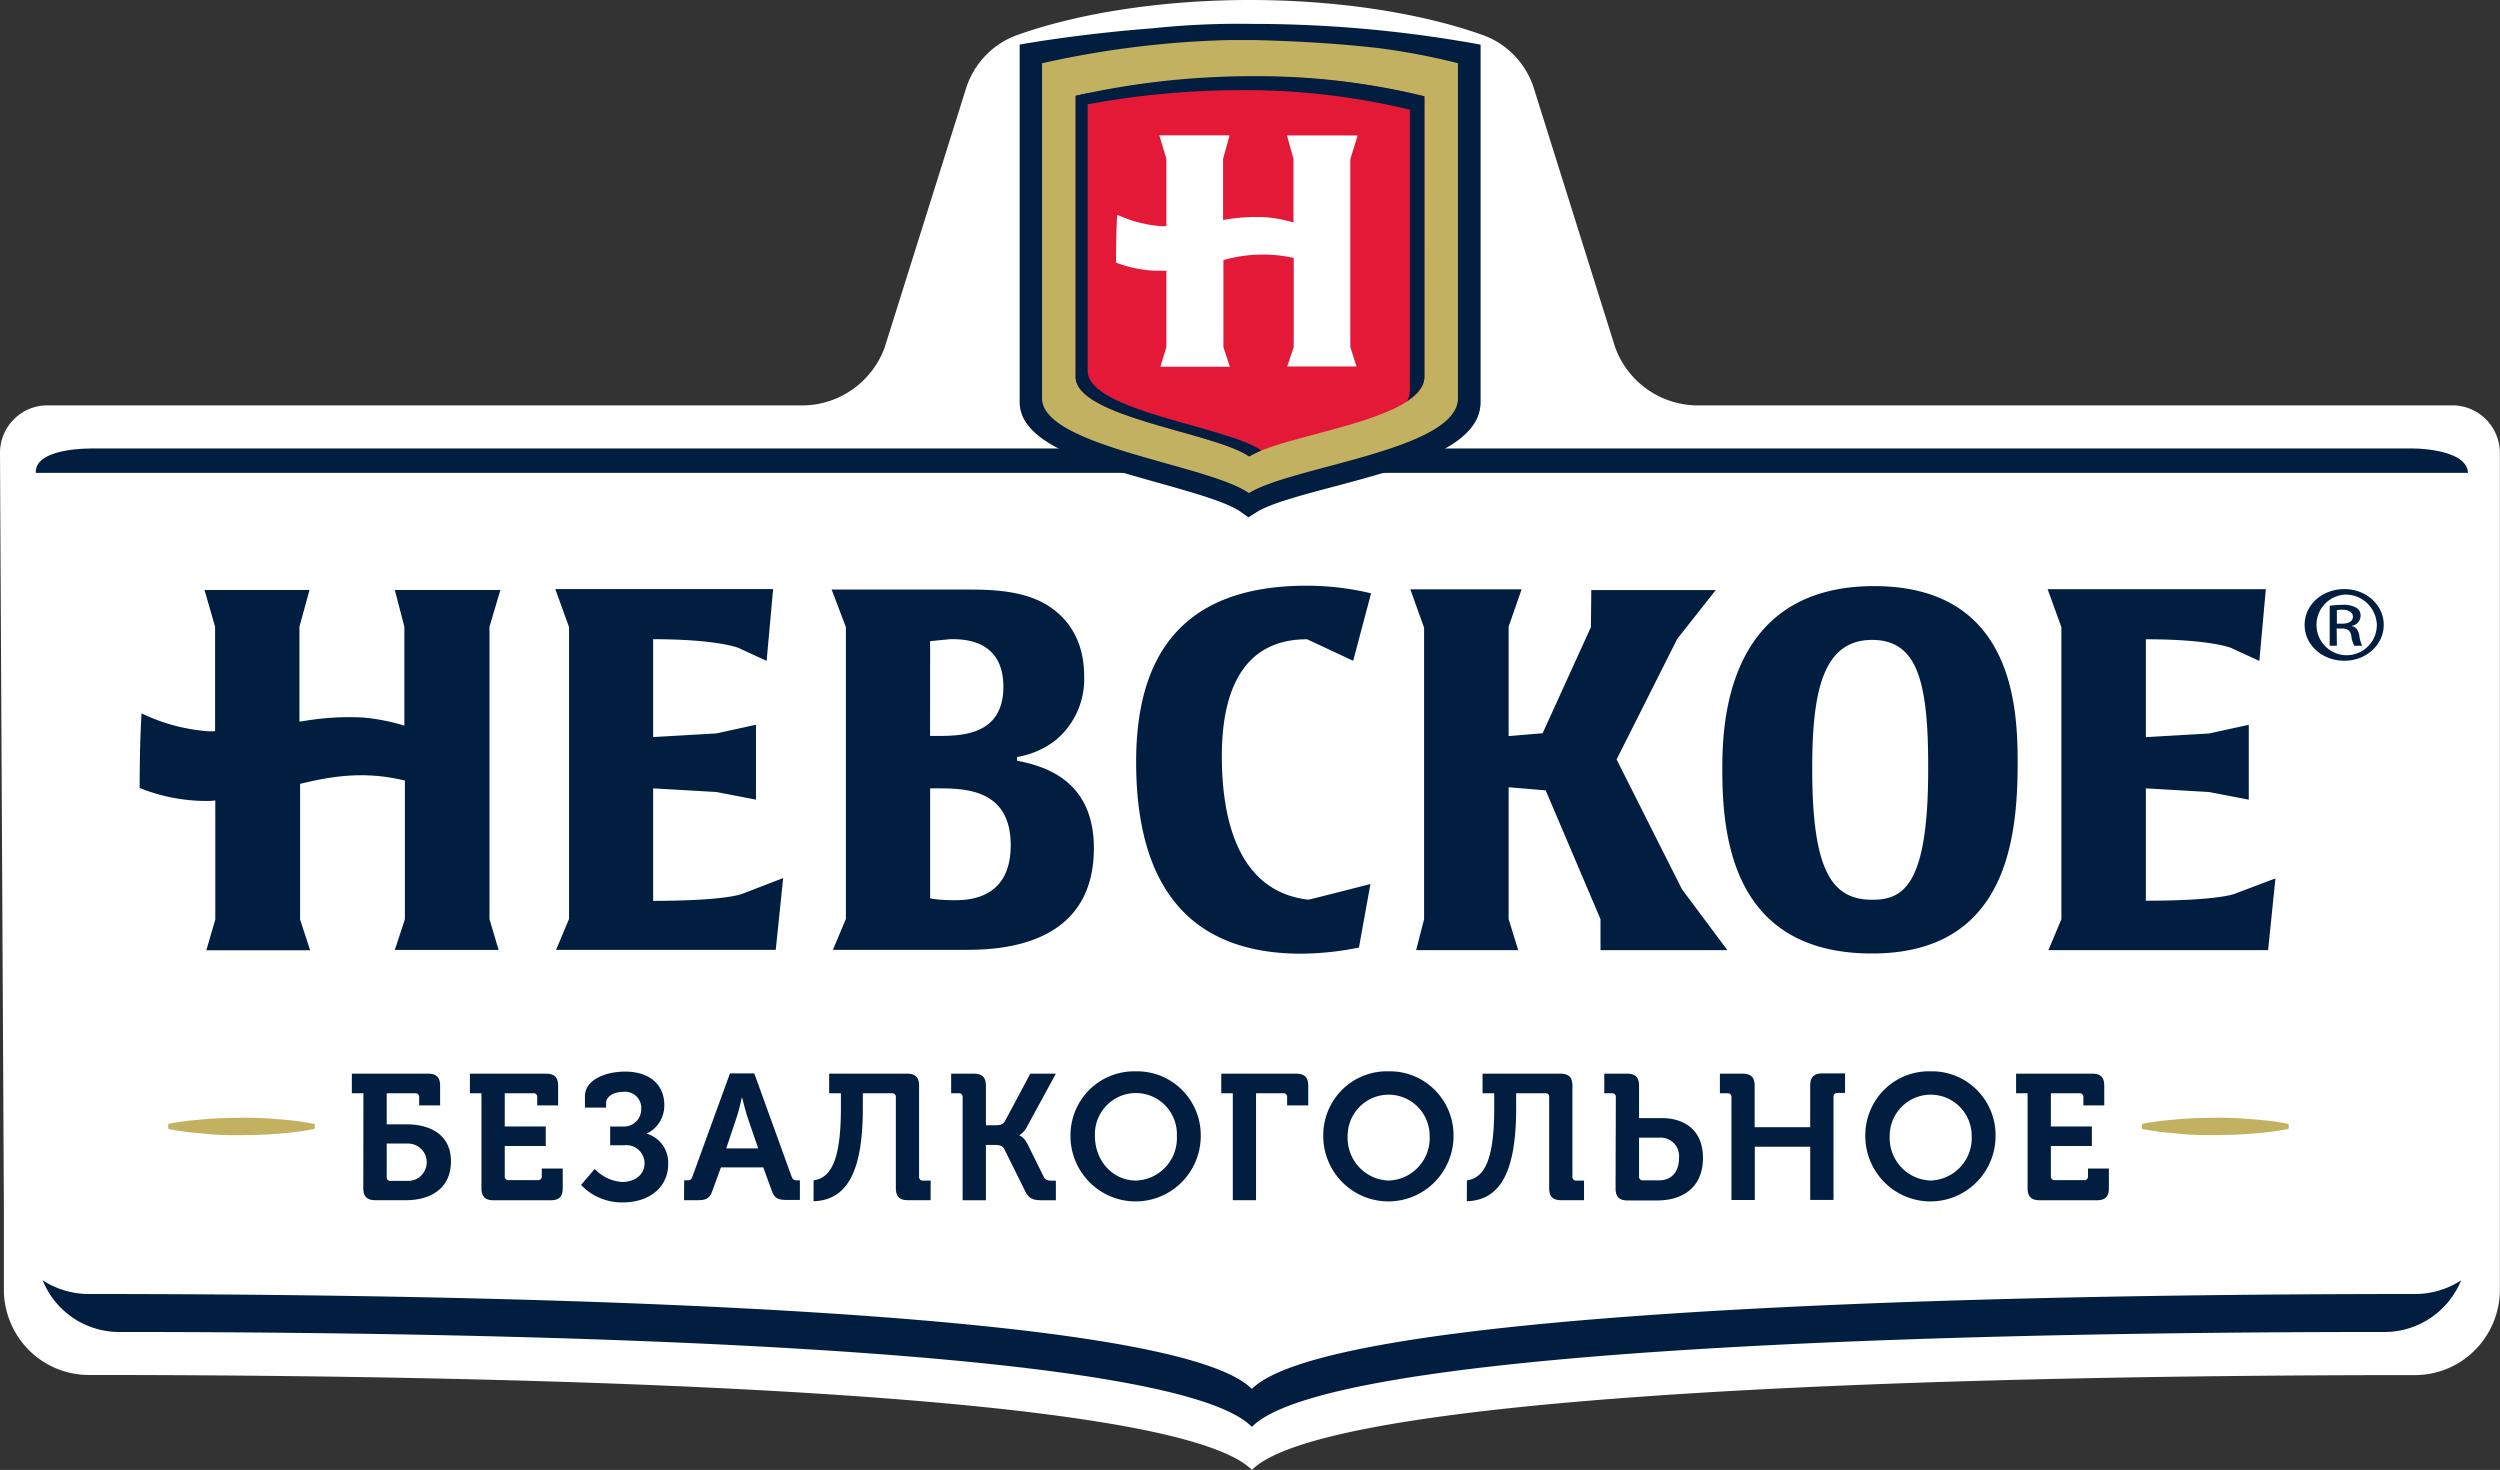 <svg xmlns="http://www.w3.org/2000/svg" fill="none" viewBox="0 0 216 127"><rect x="0" y="0" width="216" height="127" fill="#333333" stroke="none"/><g clip-path="url(#a)"><path fill="#fff" d="M211.93 35.024h-65.422a7.577 7.577 0 0 1-4.261-1.439 7.639 7.639 0 0 1-2.707-3.607l-6.997-22.295a7.21 7.21 0 0 0-1.658-2.842 7.158 7.158 0 0 0-2.742-1.803C122.497 1.026 115.193 0 107.995 0c-7.199 0-14.503 1.026-20.137 3.038a7.172 7.172 0 0 0-2.746 1.803 7.225 7.225 0 0 0-1.66 2.842L76.448 29.98a7.633 7.633 0 0 1-2.707 3.607 7.568 7.568 0 0 1-4.26 1.438H4.063a4.067 4.067 0 0 0-2.885 1.221A4.111 4.111 0 0 0 0 39.161l.336 65.256v6.996a7.414 7.414 0 0 0 2.15 5.224 7.334 7.334 0 0 0 5.194 2.161c41.451 0 93.935 1.618 100.483 8.202 6.548-6.584 59.031-8.191 100.482-8.191a7.322 7.322 0 0 0 5.193-2.163 7.407 7.407 0 0 0 2.151-5.222V39.161a4.133 4.133 0 0 0-1.181-2.91 4.085 4.085 0 0 0-2.878-1.227z"/><path fill="#011E41" d="M202.557 50.898c1.894 0 3.397 1.375 3.397 3.09 0 1.713-1.503 3.1-3.403 3.1-1.9 0-3.431-1.353-3.431-3.1 0-1.748 1.536-3.09 3.431-3.09h.006zm0 .48a2.596 2.596 0 0 0-1.391.534c-.402.31-.706.731-.873 1.212a2.622 2.622 0 0 0 .685 2.786 2.6 2.6 0 0 0 2.813.486 2.604 2.604 0 0 0 1.139-.964c.279-.426.428-.924.43-1.434a2.725 2.725 0 0 0-.858-1.899 2.679 2.679 0 0 0-1.945-.722zm-.651 4.413h-.622v-3.45a8.01 8.01 0 0 1 1.121-.084c.417-.03.834.062 1.2.265a.761.761 0 0 1 .348.71.887.887 0 0 1-.224.552.873.873 0 0 1-.522.282v.034c.336.056.561.327.645.84.028.297.111.585.246.851h-.684a2.263 2.263 0 0 1-.263-.88c-.095-.445-.342-.608-.835-.608h-.427l.017 1.488zm0-1.905h.443c.51 0 .942-.175.942-.598 0-.299-.247-.609-.942-.609a3.481 3.481 0 0 0-.443.034v1.173zM64.139 77.224l3.526-1.359-.64 6.201h-18.98l1.121-2.672v-25.21l-1.188-3.286h18.819l-.56 6.201-2.45-1.127s-1.811-.745-7.355-.745v8.456l5.46-.316 3.425-.75v6.472l-3.425-.66-5.46-.315v9.719c6.374 0 7.708-.61 7.708-.61zM43.234 50.977h-9.121l.824 3.174v8.546a17.296 17.296 0 0 0-3.599-.705 23.416 23.416 0 0 0-5.32.344h-.146v-8.185l.869-3.174h-9.07l.913 3.174v9.02a5.393 5.393 0 0 1-.745 0 16.097 16.097 0 0 1-5.606-1.534c-.124 1.764-.168 4.673-.168 6.443a15.391 15.391 0 0 0 5.79 1.122c.213 0 .46 0 .746-.045v10.288l-.774 2.66h8.97l-.869-2.66v-11.72c2.77-.676 5.606-1.127 9.054-.282v11.98l-.87 2.654h8.97l-.79-2.66V54.15l.942-3.174zm69.7 4.256 3.98 1.86 1.547-5.829a23.784 23.784 0 0 0-5.572-.659c-11.117 0-14.727 6.443-14.727 15.22 0 9.646 3.705 16.574 14.267 16.574a25.915 25.915 0 0 0 4.984-.53l.992-5.49s-5.427 1.397-5.376 1.352c-6.122-.716-7.462-7.058-7.462-12.402 0-4.64 1.239-10.096 7.367-10.096zm-18.422 18.04c0 8.275-7.703 8.793-10.982 8.793H71.965l1.121-2.672v-25.21l-1.233-3.246h11.845c2.007 0 4.71.09 6.727 1.313 2.243 1.364 3.246 3.59 3.246 6.139a6.865 6.865 0 0 1-.596 3.102 6.828 6.828 0 0 1-1.92 2.501 7.357 7.357 0 0 1-3.28 1.41v.326c2.528.474 6.637 1.782 6.637 7.554v-.01zm-14.155-9.686h.482c2.147 0 5.853 0 5.853-4.25 0-4.115-3.476-4.115-4.575-4.115l-1.754.175-.006 8.19zm6.968 9.431c0-4.904-4.053-4.904-6.402-4.904h-.56v9.46c-.09.095 1.12.202 1.967.202 1.194.011 4.995.011 4.995-4.746v-.012zm87-7.12c0 6.489-.914 16.484-12.58 16.484-12.025 0-12.938-10.04-12.938-15.875 0-3.77.224-15.868 13.123-15.868 12.031.011 12.395 10.49 12.395 15.27v-.01zm-7.731.26c0-7.328-.958-10.869-4.849-10.869-4.344 0-5.169 4.685-5.169 11.134 0 8.72 1.649 11.314 5.169 11.314 2.697.011 4.894-1.207 4.849-11.568v-.011zm26.511 11.055s-1.34.608-7.702.608v-9.707l5.454.316 3.437.66v-6.467l-3.437.75-5.454.316v-8.456c5.55 0 7.355.744 7.355.744l2.45 1.128.56-6.201h-18.853l1.189 3.286v25.232l-1.122 2.672h18.982l.634-6.2-3.493 1.319zm-53.431-11.596 5.236-10.412 3.33-4.222h-10.752l-.034 3.202-4.171 9.166-2.937.248v-9.46l1.121-3.218h-9.614l1.188 3.309v25.187l-.684 2.672h8.819l-.83-2.672V68.018l3.201.27 4.737 11.129v2.672h10.96l-3.924-5.26-5.646-11.212zM31.4 94.457h-1v-1.691H37c.717 0 1.026.327 1.026 1.048v1.691h-1.811v-.71a.313.313 0 0 0-.203-.321.307.307 0 0 0-.134-.017h-2.466v2.683h1.715c1.794 0 3.835.722 3.835 3.208 0 2.356-1.794 3.348-3.863 3.348h-2.668c-.718 0-1.043-.31-1.043-1.048l.011-8.191zm2.348 7.571h1.52c.425 0 .832-.17 1.133-.473a1.615 1.615 0 0 0-1.134-2.752h-1.855v2.886a.308.308 0 0 0 .086.251.298.298 0 0 0 .115.073c.044.015.09.02.135.015zm7.848-7.571H40.6v-1.691h6.581c.734 0 1.043.327 1.043 1.048v1.691h-1.81v-.71a.306.306 0 0 0-.202-.324.302.302 0 0 0-.135-.014H43.61v2.87h3.543v1.69H43.61v2.605a.311.311 0 0 0 .336.344h2.529a.311.311 0 0 0 .336-.344v-.66h1.81v1.691c0 .739-.302 1.049-1.042 1.049H42.64c-.717 0-1.043-.31-1.043-1.049v-8.196zm9.789 6.539a3.561 3.561 0 0 0 2.377 1.127c1.01 0 1.928-.564 1.928-1.635a1.585 1.585 0 0 0-.53-1.152 1.568 1.568 0 0 0-1.202-.387H52.72v-1.617h1.121a1.491 1.491 0 0 0 1.456-.94c.077-.193.114-.398.108-.605a1.405 1.405 0 0 0-.447-1.09 1.387 1.387 0 0 0-1.117-.359c-.846 0-1.474.428-1.474.942v.417h-1.828v-.959c0-1.527 1.918-2.153 3.454-2.153 2.209 0 3.403 1.184 3.403 2.898A2.684 2.684 0 0 1 57 96.93c-.266.434-.65.783-1.108 1.005v.016a2.61 2.61 0 0 1 1.839 2.639c0 1.911-1.53 3.297-3.924 3.297a4.829 4.829 0 0 1-3.605-1.51l1.183-1.381zm7.725.986h.263c.258 0 .365-.062.46-.344l3.235-8.895h2.102l3.218 8.895c.112.282.218.344.476.344h.247v1.691h-1.194c-.768 0-1.043-.203-1.273-.896l-.695-1.911h-3.66l-.707 1.933c-.23.694-.504.897-1.273.897H59.1l.01-1.714zm6.396-2.762-.936-2.745c-.196-.598-.443-1.635-.443-1.635h-.033s-.23 1.037-.426 1.635l-.92 2.745h2.758zm4.788 2.762c1.625-.214 2.36-2.035 2.36-6.263v-1.262h-1.015v-1.691h6.727c.74 0 1.043.327 1.043 1.048v7.847a.308.308 0 0 0 .087.253.31.31 0 0 0 .25.091h.661v1.691h-1.962c-.734 0-1.043-.31-1.043-1.048v-7.853a.312.312 0 0 0-.203-.321.307.307 0 0 0-.133-.017h-2.517v1.28c0 5.276-1.245 7.959-4.26 8.049l.005-1.804zm12.877-7.187a.306.306 0 0 0-.202-.324.302.302 0 0 0-.134-.014h-.656v-1.691h1.962c.734 0 1.042.327 1.042 1.048v3.41h.769c.398 0 .69-.033.874-.355l2.192-4.103h2.209l-2.456 4.51a1.852 1.852 0 0 1-.69.8v.034s.37.09.707.755l1.38 2.79c.15.322.414.356.767.356h.292v1.691h-1.15c-.812 0-1.182-.113-1.519-.818l-1.782-3.596c-.18-.355-.522-.367-.948-.367h-.645v4.781h-2.012v-8.907zm14.969-2.232a5.464 5.464 0 0 1 3.977 1.597 5.528 5.528 0 0 1 1.628 3.984c0 1.5-.593 2.94-1.648 4.001a5.612 5.612 0 0 1-3.98 1.658 5.61 5.61 0 0 1-3.98-1.658 5.674 5.674 0 0 1-1.648-4.001 5.559 5.559 0 0 1 1.645-3.999 5.496 5.496 0 0 1 4.005-1.582zm0 9.436a3.64 3.64 0 0 0 2.576-1.179 3.683 3.683 0 0 0 .966-2.676 3.586 3.586 0 0 0-.227-1.407 3.546 3.546 0 0 0-3.313-2.298 3.526 3.526 0 0 0-2.554 1.094 3.565 3.565 0 0 0-.986 2.61c0 2.188 1.575 3.856 3.537 3.856zm8.374-7.542h-.997v-1.691h6.475c.734 0 1.042.327 1.042 1.048v1.691h-1.827v-.71a.307.307 0 0 0-.337-.338h-2.349v9.239h-2.007v-9.24zm13.466-1.895a5.47 5.47 0 0 1 3.976 1.6 5.555 5.555 0 0 1 1.63 3.982c0 1.5-.593 2.94-1.648 4.001a5.61 5.61 0 0 1-7.96 0 5.673 5.673 0 0 1-1.649-4.002 5.558 5.558 0 0 1 1.644-4 5.47 5.47 0 0 1 4.007-1.58zm0 9.437a3.637 3.637 0 0 0 2.575-1.181 3.678 3.678 0 0 0 .968-2.675 3.58 3.58 0 0 0-1.037-2.52 3.544 3.544 0 0 0-2.506-1.043 3.53 3.53 0 0 0-2.505 1.044 3.564 3.564 0 0 0-1.038 2.52 3.709 3.709 0 0 0 .968 2.674 3.658 3.658 0 0 0 2.575 1.181zm6.761-.017c1.626-.214 2.36-2.035 2.36-6.263v-1.262h-1.009v-1.691h6.727c.735 0 1.037.327 1.037 1.048v7.847a.32.32 0 0 0 .206.327c.044.015.09.021.136.017h.662v1.691h-1.968c-.734 0-1.043-.31-1.043-1.048v-7.853a.297.297 0 0 0-.086-.251.31.31 0 0 0-.25-.087h-2.517v1.28c0 5.276-1.239 7.959-4.261 8.049l.006-1.804zm12.866-7.187a.307.307 0 0 0-.336-.338h-.662v-1.691h1.979c.723 0 1.026.327 1.026 1.048v2.79h1.968c1.884 0 3.554.976 3.554 3.439 0 2.576-1.777 3.676-3.958 3.676h-2.55c-.718 0-1.043-.31-1.043-1.049l.022-7.875zm2.349 7.187h1.396c1.043 0 1.716-.71 1.716-1.927a1.613 1.613 0 0 0-.448-1.285 1.585 1.585 0 0 0-1.268-.474h-1.738v3.343a.319.319 0 0 0 .088.255.304.304 0 0 0 .254.088zm7.641-7.187a.32.32 0 0 0-.089-.249.314.314 0 0 0-.248-.09h-.661v-1.69h1.962c.734 0 1.042.326 1.042 1.048v3.574h4.799V93.79c0-.721.325-1.048 1.049-1.048h1.962v1.69h-.662a.31.31 0 0 0-.336.339v8.901h-2.013v-4.594h-4.787v4.6h-2.018v-8.884zm17.215-2.233a5.465 5.465 0 0 1 3.978 1.598 5.53 5.53 0 0 1 1.628 3.983 5.677 5.677 0 0 1-1.648 4.002 5.611 5.611 0 0 1-3.98 1.658 5.611 5.611 0 0 1-3.98-1.658 5.673 5.673 0 0 1-1.649-4.002 5.558 5.558 0 0 1 1.644-4 5.47 5.47 0 0 1 4.007-1.58zm0 9.437a3.67 3.67 0 0 0 3.327-2.42c.166-.46.24-.948.216-1.436a3.58 3.58 0 0 0-1.037-2.52 3.544 3.544 0 0 0-2.506-1.043 3.53 3.53 0 0 0-2.505 1.044 3.564 3.564 0 0 0-1.038 2.52 3.709 3.709 0 0 0 .968 2.674 3.658 3.658 0 0 0 2.575 1.181zm8.371-7.542h-.993v-1.691h6.576c.74 0 1.043.327 1.043 1.048v1.691h-1.805v-.71a.314.314 0 0 0-.091-.251.305.305 0 0 0-.251-.087h-2.467v2.87h3.543v1.69h-3.543v2.605a.314.314 0 0 0 .087.252.316.316 0 0 0 .25.092h2.528c.046.005.093 0 .137-.016a.304.304 0 0 0 .19-.191c.015-.044.02-.091.015-.137v-.66h1.805v1.691c0 .739-.303 1.049-1.043 1.049h-4.939c-.717 0-1.042-.31-1.042-1.049v-8.196zm37.459 16.161a7.172 7.172 0 0 1-2.61 3.231 7.116 7.116 0 0 1-3.954 1.234c-40.397 0-91.535 1.618-97.915 8.202-6.38-6.584-57.518-8.202-97.91-8.202a7.119 7.119 0 0 1-3.958-1.23 7.172 7.172 0 0 1-2.611-3.235 7.324 7.324 0 0 0 3.997 1.184c41.45 0 93.934 1.618 100.482 8.202 6.548-6.584 59.031-8.202 100.482-8.202a7.251 7.251 0 0 0 3.997-1.184zm.589-69.76H3.095c-.107-1.995 3.924-2.108 4.827-2.108H208.55s4.597.011 4.681 2.108z"/><path fill="#011E41" d="M109.121 2.069h-.729a70.908 70.908 0 0 0-8.773.372c-6.665.513-11.52 1.41-11.52 1.41v30.885c0 3.62 6.11 5.333 12.019 6.99 2.887.812 5.869 1.646 7.052 2.48l.695.491.724-.457c1.188-.744 3.868-1.46 6.727-2.215 6.2-1.652 12.608-3.382 12.608-7.289V3.856a109.404 109.404 0 0 0-18.803-1.787z"/><path fill="#C1B161" d="M108.364 3.461h-2.125a82.208 82.208 0 0 0-16.207 2.007v28.936c0 4.183 14.374 5.727 17.878 8.202 3.683-2.323 18.057-3.715 18.057-8.202V5.463a57.733 57.733 0 0 0-6.879-1.308c-2.741-.316-6.256-.586-10.724-.694z"/><path fill="#C1B161" d="M107.933 41.535c-1.536-.868-4.059-1.579-6.935-2.385-3.992-1.127-10.03-2.818-10.03-4.752V6.184a84.713 84.713 0 0 1 17.379-1.843 74.785 74.785 0 0 1 16.656 1.826v28.231c0 2.204-6.105 3.839-10.567 5.034-2.652.71-5.007 1.342-6.503 2.103z"/><path fill="#E31937" d="M123.069 32.56c0 3.766-12.059 4.933-15.136 6.883-2.938-2.08-14.997-3.382-14.997-6.883V8.32a69.423 69.423 0 0 1 15.378-1.69c4.97-.047 9.928.52 14.76 1.69l-.005 24.24z"/><path fill="#011E41" d="M108.969 38.914c-2.937-2.075-14.996-3.383-14.996-6.878V8.056c-.672.14-1.042.236-1.042.236V32.56c0 3.507 12.058 4.803 14.996 6.883.398-.236.897-.445 1.042-.53z"/><path fill="#011E41" d="M108.308 6.584a69.42 69.42 0 0 0-15.377 1.691l1.042.739a72.324 72.324 0 0 1 13.085-1.223 60.347 60.347 0 0 1 14.755 1.69V33.75a1.846 1.846 0 0 1-.258.913c.936-.614 1.514-1.313 1.514-2.136V8.32a60.372 60.372 0 0 0-14.761-1.736z"/><path fill="#fff" d="M117.301 11.703h-6.105l.56 2.035v5.485a11.708 11.708 0 0 0-2.416-.457 16.091 16.091 0 0 0-3.565.226h-.101v-5.266l.56-2.035h-6.071l.611 2.035v5.812a3.613 3.613 0 0 1-.499 0 11.118 11.118 0 0 1-3.745-.98c-.084 1.127-.106 2.998-.106 4.131 1.227.474 2.531.712 3.846.705h.504v6.601l-.516 1.691h6.004l-.56-1.69V22.47a12.478 12.478 0 0 1 6.077-.186v7.689l-.561 1.69h5.982l-.533-1.69V13.76l.634-2.057z"/><path fill="#C1B161" d="M185.116 97.1c.527-.124 1.049-.169 1.576-.259l1.569-.146c1.043-.09 2.097-.108 3.14-.119a30.956 30.956 0 0 1 3.145.124c1.053.067 2.102.2 3.139.4.039 0 .067.113.067.237 0 .124-.033.203-.067.209-1.037.2-2.086.333-3.139.4-1.049.096-2.097.113-3.145.124-1.049.011-2.097 0-3.14-.118l-1.569-.147c-.527-.09-1.049-.14-1.576-.26-.033 0-.061-.112-.061-.236 0-.124.028-.203.061-.209zm-170.546 0c.527-.124 1.049-.169 1.576-.259l1.57-.146c1.048-.09 2.096-.108 3.139-.119A30.939 30.939 0 0 1 24 96.7c1.055.067 2.106.2 3.145.4.033 0 .061.113.061.237 0 .124-.033.203-.061.209-1.032.2-2.075.336-3.123.406-1.048.095-2.096.112-3.145.124-1.048.01-2.09 0-3.14-.119l-1.569-.146c-.527-.09-1.048-.141-1.575-.26-.034 0-.062-.112-.062-.236 0-.124.011-.209.04-.215z"/></g><defs><clipPath id="a"><path fill="#fff" d="M0 0h216v127H0z"/></clipPath></defs></svg>